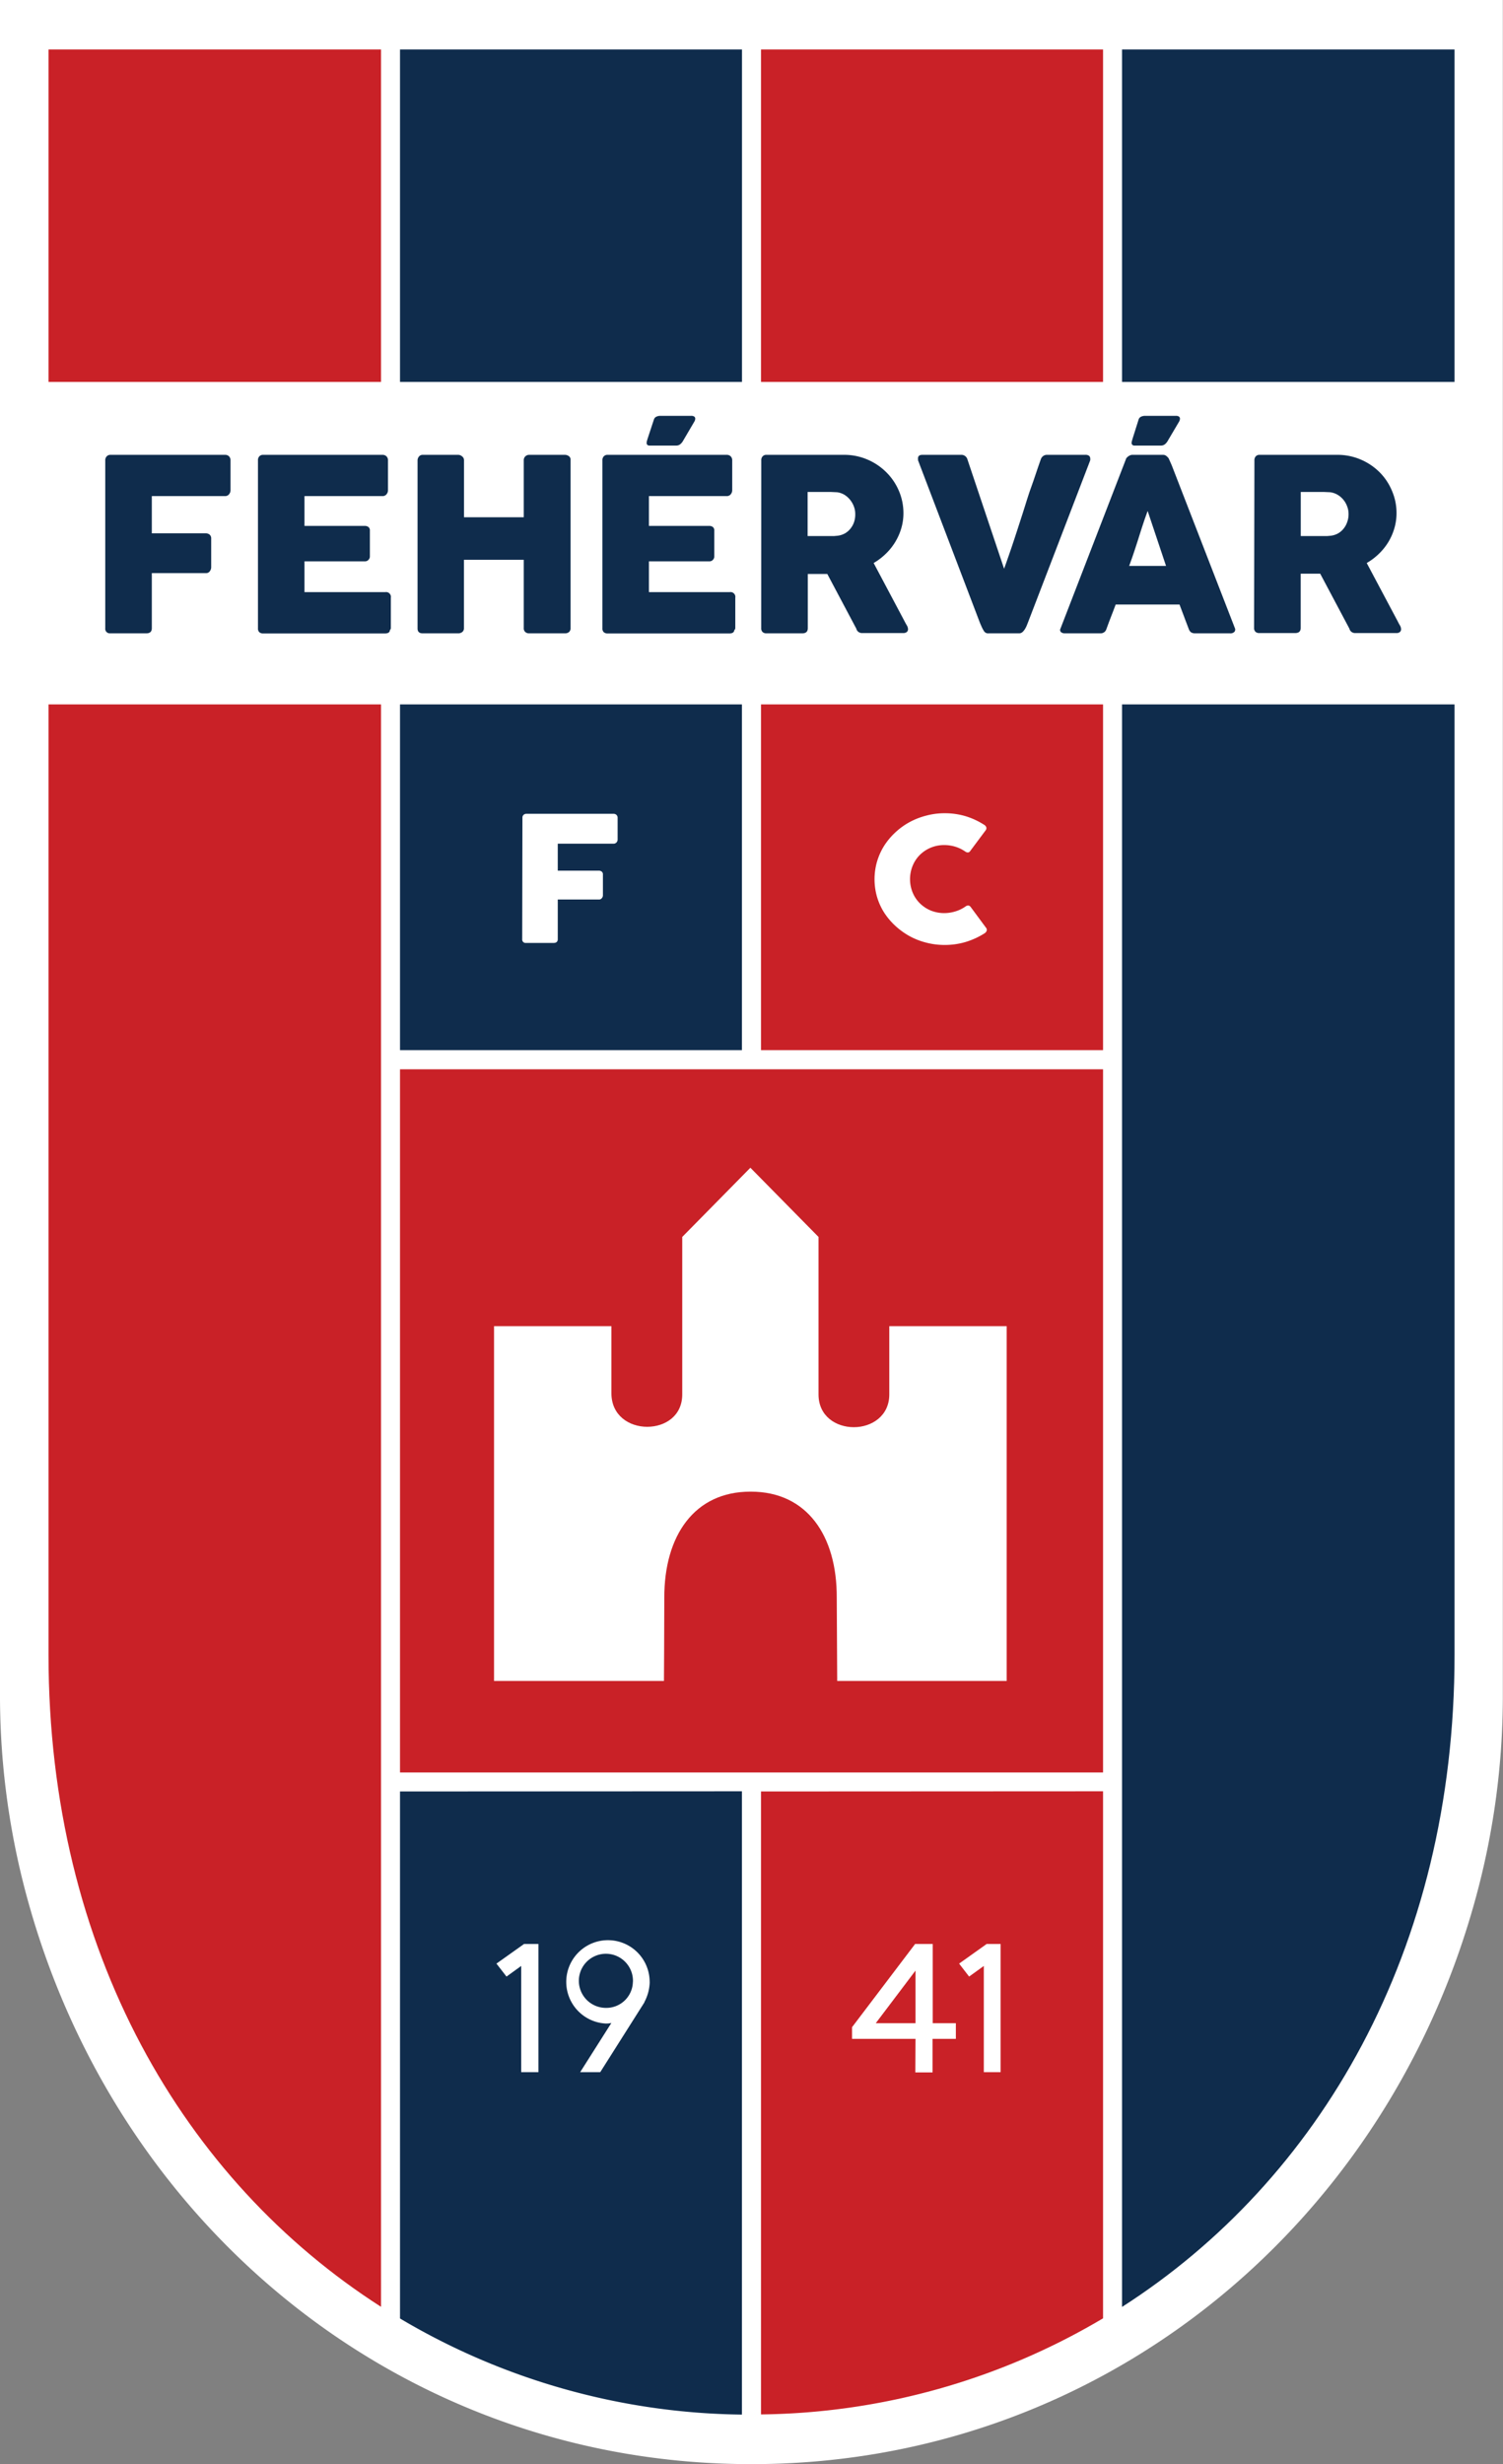 <svg viewBox="0 0 268.88 440.77" xmlns="http://www.w3.org/2000/svg"><rect x="0" y="0" width="268.88" height="440.77" fill="#808080" stroke="none"/><path d="m8.85 0h260v303.82a137.29 137.29 0 0 1 -5.34 37.43c-16.66 58.28-67.79 99.52-129 99.52h-.16c-61.23 0-112.36-41.24-129-99.52a137.68 137.68 0 0 1 -5.35-37.44v-303.81z" fill="#fff" fill-rule="evenodd"/><path d="m8.68 126h59.48v286.63c-35.16-22.52-59.48-63.57-59.48-116.63z" fill="#c92127"/><path d="m71.56 191.27h125.77v125.78h-125.77z" fill="#c92127"/><path d="m71.56 126h61.17v61.84h-61.17zm61.17 194.42v111.49a122.43 122.43 0 0 1 -61.17-17.19v-94.27z" fill="#0f2c4c"/><path d="m136.14 126h61.19v61.84h-61.19zm61.19 194.42v94.27a122.48 122.48 0 0 1 -61.19 17.19v-111.43z" fill="#c92127"/><path d="m200.73 126h59.48v170c0 53.07-24.3 94.11-59.48 116.65z" fill="#0f2c4c"/><path d="m71.56 8.85h61.18v59.47h-61.18z" fill="#0f2c4c"/><path d="m136.14 8.85h61.19v59.47h-61.19z" fill="#c92127"/><path d="m8.68 8.85h59.48v59.47h-59.48z" fill="#c92127"/><path d="m200.73 8.85h59.48v59.47h-59.48z" fill="#0f2c4c"/><path d="m93.46 146.29a.69.69 0 0 1 .18-.51.73.73 0 0 1 .45-.21h15.65a.74.74 0 0 1 .56.21.73.73 0 0 1 .19.54v3.85a.79.79 0 0 1 -.19.51.73.73 0 0 1 -.58.24h-9.94v4.82h7.35a.85.85 0 0 1 .52.17.62.62 0 0 1 .21.52v3.72a.75.75 0 0 1 -.19.5.6.6 0 0 1 -.51.25h-7.38v7.1c0 .44-.25.67-.75.67h-5.03a.6.6 0 0 1 -.58-.66z" fill="#fff"/><path d="m176 147.5a.93.93 0 0 1 .41.4.59.59 0 0 1 -.05.58l-2.76 3.7a.61.61 0 0 1 -.38.3.8.8 0 0 1 -.5-.13 6.37 6.37 0 0 0 -1.77-.88 6.85 6.85 0 0 0 -2-.31 6.22 6.22 0 0 0 -2.47.48 6.14 6.14 0 0 0 -1.95 1.31 5.94 5.94 0 0 0 -1.27 1.94 6.34 6.34 0 0 0 0 4.74 5.85 5.85 0 0 0 1.27 1.92 6.14 6.14 0 0 0 1.95 1.31 6.39 6.39 0 0 0 2.47.47 6.77 6.77 0 0 0 2.05-.33 6.32 6.32 0 0 0 1.78-.89.8.8 0 0 1 .49-.14.74.74 0 0 1 .39.28l2.8 3.79a.59.59 0 0 1 0 .57 1.1 1.1 0 0 1 -.41.39 14 14 0 0 1 -3.31 1.5 13.15 13.15 0 0 1 -3.74.53 13 13 0 0 1 -3.32-.42 12.59 12.59 0 0 1 -3-1.18 13.21 13.21 0 0 1 -2.53-1.84 12.3 12.3 0 0 1 -2-2.38 11.06 11.06 0 0 1 -1.26-2.8 11.39 11.39 0 0 1 0-6.27 11.52 11.52 0 0 1 1.26-2.82 12.13 12.13 0 0 1 2-2.4 12.41 12.41 0 0 1 2.53-1.84 13 13 0 0 1 3-1.18 12.54 12.54 0 0 1 3.32-.43 12.84 12.84 0 0 1 3.71.52 13.23 13.23 0 0 1 3.29 1.51z" fill="#fff"/><path d="m93.24 370.66v-19l-2.63 1.9-1.8-2.32 4.94-3.51h2.57v22.93z" fill="#fff"/><path d="m116.23 354.52a8 8 0 0 1 -.94 3.58v.06l-7.91 12.5h-3.59l5.58-8.8a4.32 4.32 0 0 1 -1 .1 7.46 7.46 0 1 1 7.85-7.44zm-3 0a4.84 4.84 0 1 0 -4.84 4.64 4.75 4.75 0 0 0 4.83-4.64z" fill="#fff"/><path d="m163.78 364.7h-11.35v-2.09l11.28-14.88h3.15v14.17h4.14v2.8h-4.17v6h-3.08zm0-12.21-7.11 9.41h7.11z" fill="#fff"/><path d="m176 370.66v-19l-2.63 1.9-1.79-2.32 4.93-3.51h2.49v22.93z" fill="#fff"/><path d="m180.16 300.68h-30.39s-.05-9.93-.08-14.86c.06-11.18-5.37-19-15.36-19h-.1c-10 0-15.42 7.86-15.39 19 0 4.93-.06 14.86-.06 14.86h-30.4v-63.46h21v12c0 4 3.2 6 6.4 6s6.27-1.94 6.27-5.79v-28.17l12.19-12.38 12.19 12.38v28.17c0 3.9 3.14 5.86 6.32 5.86s6.34-2 6.34-5.86v-12.21h21v63.46z" fill="#fff" fill-rule="evenodd"/><g fill="#0f2c4c"><path d="m18.83 82.35a1 1 0 0 1 .25-.71.91.91 0 0 1 .59-.28h20.58a1 1 0 0 1 .74.28 1.08 1.08 0 0 1 .25.75v5.32a1.17 1.17 0 0 1 -.26.7.89.89 0 0 1 -.75.33h-13.07v6.66h9.65a1.08 1.08 0 0 1 .69.23.89.89 0 0 1 .28.72v5.14a1.22 1.22 0 0 1 -.25.7.81.81 0 0 1 -.68.33h-9.69v9.85c0 .61-.33.92-1 .92h-6.55a.81.81 0 0 1 -.78-.9z"/><path d="m46.15 82.35a1 1 0 0 1 .24-.72.91.91 0 0 1 .7-.27h21.33a1 1 0 0 1 .73.28 1 1 0 0 1 .26.75v5.32a1.11 1.11 0 0 1 -.26.7.89.89 0 0 1 -.75.33h-13.93v5.33h10.75a1.14 1.14 0 0 1 .68.19.75.75 0 0 1 .27.65v4.64a.87.87 0 0 1 -.24.58.85.85 0 0 1 -.69.28h-10.77v5.51h14.45a.86.86 0 0 1 1 1v5.4a.5.5 0 0 1 -.17.39c0 .4-.35.6-.88.6h-21.78a1 1 0 0 1 -.69-.22.89.89 0 0 1 -.25-.7z"/><path d="m74.7 82.31a1.09 1.09 0 0 1 .26-.66.85.85 0 0 1 .66-.29h6.38a1.09 1.09 0 0 1 .66.27.84.84 0 0 1 .35.68v10.21h10.69v-10.21a.94.94 0 0 1 .27-.67 1 1 0 0 1 .7-.28h6.33a1.25 1.25 0 0 1 .75.22.75.75 0 0 1 .32.69v30.08a.87.87 0 0 1 -.27.7 1.09 1.09 0 0 1 -.73.24h-6.4a1 1 0 0 1 -.7-.24.87.87 0 0 1 -.27-.7v-12.22h-10.7v12.22a.85.85 0 0 1 -.29.69 1.17 1.17 0 0 1 -.79.25h-6.3c-.6 0-.91-.28-.92-.84z"/><path d="m107.77 82.35a1 1 0 0 1 .24-.72.91.91 0 0 1 .7-.27h21.29a1 1 0 0 1 .73.28 1 1 0 0 1 .26.75v5.32a1.11 1.11 0 0 1 -.26.7.89.89 0 0 1 -.75.33h-13.89v5.33h10.75a1.14 1.14 0 0 1 .68.19.77.77 0 0 1 .26.65v4.64a.86.86 0 0 1 -.23.58.85.85 0 0 1 -.69.28h-10.77v5.51h14.45a.86.86 0 0 1 1 1v5.4a.5.5 0 0 1 -.17.39c-.05.4-.35.6-.88.6h-21.78a1 1 0 0 1 -.69-.22.89.89 0 0 1 -.25-.7zm9.2-7.27a.83.83 0 0 1 .44-.54 1.67 1.67 0 0 1 .7-.16h5.54a1 1 0 0 1 .49.1.45.45 0 0 1 .21.25.56.56 0 0 1 0 .34 1.07 1.07 0 0 1 -.15.37l-2.09 3.56a2.17 2.17 0 0 1 -.51.53 1.14 1.14 0 0 1 -.65.17h-4.71a.59.59 0 0 1 -.45-.14.49.49 0 0 1 -.11-.31 1.49 1.49 0 0 1 .06-.4c.05-.15.08-.27.11-.37z"/><path d="m136.19 82.35a1 1 0 0 1 .24-.72.89.89 0 0 1 .71-.27h13.86a10.46 10.46 0 0 1 4.15.83 10.7 10.7 0 0 1 3.37 2.25 10.37 10.37 0 0 1 2.27 3.32 10.09 10.09 0 0 1 .83 4 9.51 9.51 0 0 1 -.4 2.79 10.39 10.39 0 0 1 -2.8 4.55 11 11 0 0 1 -2.13 1.61l5.52 10.4c.1.2.23.44.39.71a1.45 1.45 0 0 1 .24.71.65.65 0 0 1 -.23.53 1 1 0 0 1 -.61.18h-7.38a1.07 1.07 0 0 1 -.65-.21 1 1 0 0 1 -.38-.58l-5.19-9.78h-3.49v9.7c0 .61-.33.92-1 .92h-6.38a1 1 0 0 1 -.69-.22.9.9 0 0 1 -.26-.7zm16.81 9.55a3.68 3.68 0 0 0 -.24-1.29 4.24 4.24 0 0 0 -.67-1.19 4.07 4.07 0 0 0 -1-.9 3.52 3.52 0 0 0 -1.33-.47l-1.13-.05c-.35 0-.73 0-1.15 0h-3v7.89h4 .69l.66-.06a3.52 3.52 0 0 0 1.36-.44 3.47 3.47 0 0 0 1-.89 3.8 3.8 0 0 0 .62-1.18 4.37 4.37 0 0 0 .19-1.42z"/><path d="m176 112.84a6.09 6.09 0 0 1 -.42-.8c-.12-.27-.24-.55-.35-.83l-11-28.88a.54.54 0 0 0 0-.19.39.39 0 0 1 0-.18c0-.4.27-.6.8-.6h6.92a1.11 1.11 0 0 1 1.12.82l6.56 19.56c.58-1.63 1.15-3.26 1.69-4.89s1.06-3.25 1.59-4.89 1-3.26 1.59-4.89 1.1-3.26 1.69-4.89a1.15 1.15 0 0 1 1.18-.82h6.77a1.07 1.07 0 0 1 .7.18.63.63 0 0 1 .2.49 1.25 1.25 0 0 1 0 .24v.06l-11.09 28.88c-.08.2-.16.42-.26.66a4.34 4.34 0 0 1 -.35.68 2.11 2.11 0 0 1 -.45.53.88.88 0 0 1 -.58.21h-5.41a.88.88 0 0 1 -.9-.45z"/><path d="m201.4 82.2a.69.69 0 0 1 .13-.28 1.63 1.63 0 0 1 .3-.28 1.58 1.58 0 0 1 .36-.2 1 1 0 0 1 .37-.08h5.5a.94.94 0 0 1 .63.23 2.25 2.25 0 0 1 .38.4l.54 1.22 11.29 29.11a.64.64 0 0 1 -.07.7 1 1 0 0 1 -.81.27h-6.17a1.39 1.39 0 0 1 -.77-.18 1.25 1.25 0 0 1 -.42-.61c-.28-.74-.56-1.46-.83-2.19s-.55-1.45-.82-2.18h-11.42c-.27.73-.55 1.46-.83 2.18s-.55 1.45-.82 2.19a1.08 1.08 0 0 1 -1.1.79h-6.34a1.06 1.06 0 0 1 -.68-.21.52.52 0 0 1 -.1-.65zm3.91 9.2c-.27.73-.55 1.52-.83 2.37s-.55 1.7-.82 2.56-.55 1.71-.83 2.55-.56 1.62-.83 2.35h6.6z"/><path d="m224.41 82.35a1 1 0 0 1 .24-.72.89.89 0 0 1 .71-.27h13.89a10.46 10.46 0 0 1 4.15.83 10.7 10.7 0 0 1 3.37 2.25 10.22 10.22 0 0 1 2.23 3.32 9.92 9.92 0 0 1 .83 4 9.51 9.51 0 0 1 -.4 2.79 10.34 10.34 0 0 1 -1.1 2.47 10.61 10.61 0 0 1 -1.69 2.08 11.11 11.11 0 0 1 -2.14 1.61l5.53 10.4c.1.2.22.44.38.71a1.45 1.45 0 0 1 .24.71.65.65 0 0 1 -.23.53.94.94 0 0 1 -.61.18h-7.38a1.07 1.07 0 0 1 -.65-.21 1 1 0 0 1 -.38-.58l-5.22-9.83h-3.49v9.7c0 .61-.33.92-1 .92h-6.39a1 1 0 0 1 -.69-.22.9.9 0 0 1 -.26-.7zm16.84 9.55a3.68 3.68 0 0 0 -.24-1.29 4 4 0 0 0 -1.69-2.09 3.63 3.63 0 0 0 -1.34-.47l-1.13-.05c-.35 0-.73 0-1.15 0h-3v7.89h4 .69l.67-.06a3.52 3.52 0 0 0 1.35-.44 3.47 3.47 0 0 0 1-.89 3.8 3.8 0 0 0 .62-1.18 4.09 4.09 0 0 0 .22-1.42z"/><path d="m203.68 75.08a.83.83 0 0 1 .44-.54 1.71 1.71 0 0 1 .7-.16h5.55a1 1 0 0 1 .48.1.52.52 0 0 1 .22.25.76.76 0 0 1 0 .34 1.31 1.31 0 0 1 -.15.37l-2.1 3.56a2 2 0 0 1 -.51.53 1.14 1.14 0 0 1 -.65.17h-4.66a.56.56 0 0 1 -.44-.14.45.45 0 0 1 -.12-.31 1.49 1.49 0 0 1 .06-.4c.05-.15.08-.27.11-.37z"/></g></svg>